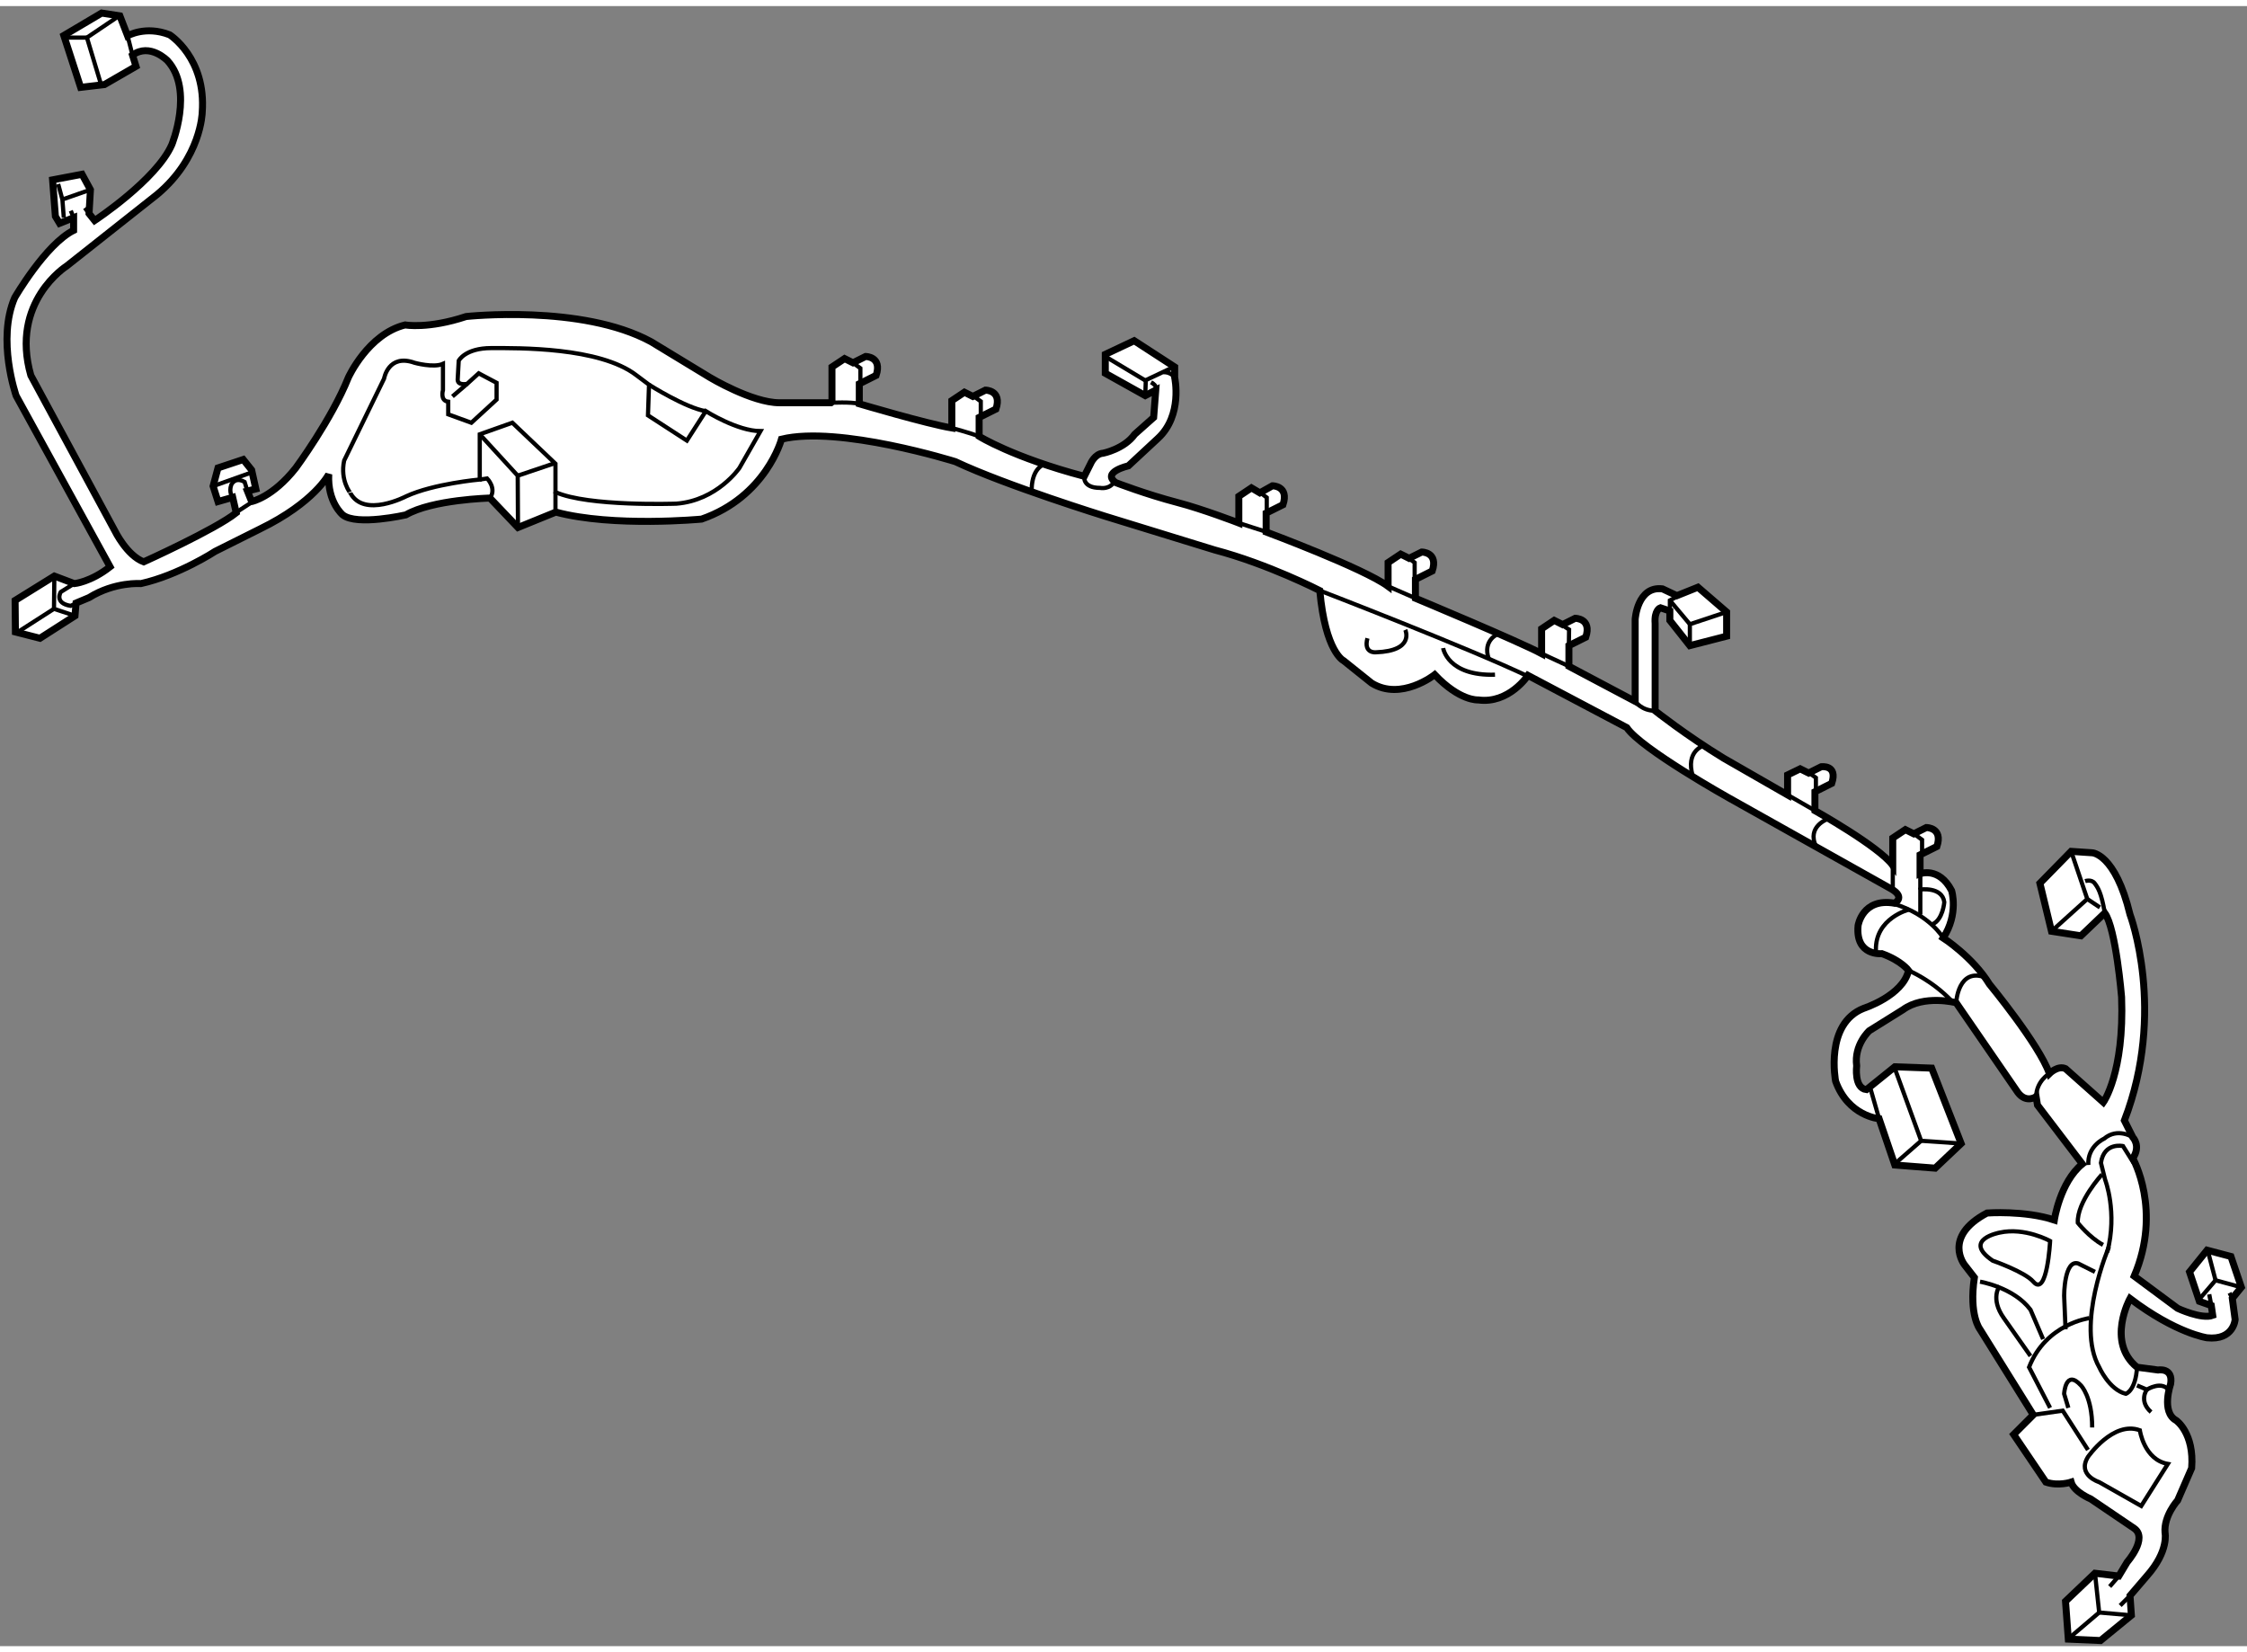 <?xml version="1.0" encoding="utf-8"?>
<!-- Generator: Adobe Illustrator 15.1.0, SVG Export Plug-In . SVG Version: 6.00 Build 0)  -->
<!DOCTYPE svg PUBLIC "-//W3C//DTD SVG 1.1//EN" "http://www.w3.org/Graphics/SVG/1.1/DTD/svg11.dtd">
<svg version="1.1" xmlns="http://www.w3.org/2000/svg" xmlns:xlink="http://www.w3.org/1999/xlink" x="0px" y="0px" width="244.8px"
	 height="180px" viewBox="24.164 51.45 160.636 117.247" enable-background="new 0 0 244.8 180" xml:space="preserve">
	
<rect x="24.164" y="51.45" width="160.636" height="117.247" fill="#808080" stroke="none"/>
	
<g><path fill="#FFFFFF" stroke="#000000" stroke-width="0.5" d="M33.284,53.576c0,0,1.277-0.75,3.006-0.073
			c0,0,2.63,1.654,2.33,5.562c0,0-0.075,3.232-3.232,5.862l-6.463,5.111c0,0-4.059,2.556-2.556,7.816l6.013,11.124
			c0,0,0.853,1.753,2.056,2.204c0,0,5.11-2.305,6.614-3.506l-0.251-1.104l-1.052,0.301l-0.35-1.104l0.35-1.302l1.804-0.601
			l0.601,0.751l0.3,1.353l-0.601,0.151l0.301,0.751c0,0,1.503-0.301,3.157-2.405c0,0,2.555-3.458,3.758-6.463
			c0,0,1.403-3.107,4.058-3.759c0,0,1.654,0.301,4.359-0.601c0,0,8.268-0.901,13.228,1.804l4.209,2.556c0,0,3.006,1.804,4.961,1.804
			h3.682l0.075-0.071v-2.485l0.902-0.601l0.601,0.3l0.902-0.451c0,0,1.203,0,0.751,1.353l-1.202,0.602v1.348v0.08
			c0,0,4.81,1.427,6.614,1.728v-1.955l0.901-0.601l0.602,0.301l0.902-0.451c0,0,1.202,0,0.751,1.353l-1.203,0.601v1.348
			c0,0,2.405,1.507,7.516,2.86l0.451-0.901c0,0,0.301-0.714,0.902-0.751c0,0,1.503-0.301,2.254-1.353l1.353-1.203l0.15-1.954
			l-0.751,0.392l-2.856-1.595v-1.353l2.067-0.976l2.893,1.878v0.752c0,0,0.602,2.706-1.203,4.358l-2.104,1.955
			c0,0-1.955,0.452-0.902,1.202c0,0,2.13,0.827,4.435,1.429c1.758,0.458,4.284,1.428,4.284,1.428l0.076,0.03v-1.909l0.902-0.603
			l0.601,0.357l0.901-0.506c0,0,1.203,0,0.752,1.354l-1.203,0.6v1.348c0,0,6.99,2.606,8.718,3.885v-1.699l0.902-0.602l0.602,0.3
			l0.902-0.45c0,0,1.201,0,0.751,1.353l-1.202,0.603v1.348c0,0,7.341,3.061,9.02,3.957v-1.773l0.901-0.602l0.601,0.302l0.901-0.451
			c0,0,1.204,0,0.753,1.353l-1.204,0.601v1.476l4.737,2.509v-5.863c0,0,0.148-2.403,1.952-2.18l1.032,0.486l1.503-0.603l2.05,1.77
			v1.729l-2.631,0.676l-1.428-1.804v-0.675l-0.676-0.227c0,0-0.45,0.151-0.375,1.128v6.237c0,0,2.18,1.729,4.885,3.383l4.583,2.63
			v-1.427l0.902-0.438l0.603,0.302l0.901-0.451c0,0,1.202-0.164,0.751,1.188l-1.202,0.602v1.348c0,0,4.586,2.562,5.563,3.913v-1.953
			l0.902-0.602l0.6,0.3l0.901-0.45c0,0,1.204,0,0.754,1.354l-1.204,0.6v1.349c0,0,1.354-0.521,2.255,1.208
			c0,0,0.526,1.653-0.601,3.382c0,0,2.104,1.353,3.306,3.306c0,0,3.535,4.285,4.285,6.389c0,0,0.603-0.6,1.153-0.351l2.705,2.405
			c0,0,1.504-2.104,1.304-7.516c0,0-0.401-4.911-1.202-6.014l-1.705,1.629l-2.104-0.325l-0.829-3.432l2.232-2.28l1.503,0.101
			c0,0,1.653,0.05,2.706,4.409c0,0,2.604,6.914-0.401,14.73l0.603,1.203c0,0,0.6,0.602,0,1.503c0,0,2.104,3.708,0.099,8.419
			l3.106,2.304c0,0,1.706,0.801,2.506,0.502l-0.102-0.702l-0.85-0.301l-0.704-2.104l1.254-1.553l1.705,0.45l0.746,2.204
			l-0.647,0.792l0.201,1.512c0,0-0.1,1.504-2.005,1.305c0,0-2.205-0.301-5.511-2.807c0,0-1.704,3.105,0.5,4.91l1.502,0.2
			c0,0,1.104-0.2,0.902,1.003c0,0-0.702,2.004,0.401,2.604c0,0,1.303,0.901,1.103,3.408l-1.002,2.305c0,0-1,1.103-0.901,2.305
			c0,0,0.3,1.303-1.303,3.107l-1.202,1.402l0.099,1.403l-2.204,1.804l-2.305-0.101l-0.2-2.706l2.104-2.004l1.704,0.201l0.603-1.003
			c0,0,1.501-1.703,0.5-2.405l-3.107-2.104c0,0-1.201-0.5-1.401-1.203c0,0-0.903,0.302-1.805,0l-2.304-3.406l1.402-1.403
			l-3.809-6.113c0,0-0.804-1.001-0.402-3.707l-0.7-0.901c0,0-1.604-2.005,1.604-3.708c0,0,2.705-0.201,4.812,0.5
			c0,0,0.399-2.705,2.002-4.008l-3.206-4.209l-0.099-0.601c0,0-0.702,0.5-1.305-0.303l-4.41-6.412c0,0-2.304-0.603-3.806,0.501
			l-2.406,1.502c0,0-1.103,1.003-0.901,2.507c0,0-0.201,1.604,0.701,1.702l2.027-1.634l2.634,0.096l2.107,5.392l-1.857,1.759
			l-2.884-0.225l-1.125-3.308c0,0-2.206-0.177-3.108-2.682c0,0-0.8-4.106,2.005-5.209c0,0,2.808-0.902,3.209-2.706
			c0,0-0.503-0.701-1.906-1.204c0,0-1.902,0.2-1.702-2.004c0,0,0.301-2.003,2.604-1.603c0,0,0.804-0.401-0.2-1.003l-11.624-6.514
			c0,0-6.315-3.532-7.316-5.036l-7.064-3.732c0,0-1.353,2.055-3.559,1.754c0,0-1.303,0.101-3.107-1.804c0,0-2.402,1.904-4.509,0.601
			l-2.003-1.603c0,0-1.303-0.601-1.704-5.012c0,0-3.708-1.903-7.516-2.904l-7.816-2.405c0,0-7.115-2.205-10.723-3.909
			c0,0-8.317-2.605-12.427-1.604c0,0-1.102,4.109-5.712,5.713c0,0-6.313,0.6-10.421-0.501l-2.706,1.101l-2.004-2.104
			c0,0-4.11,0.1-6.013,1.202c0,0-3.508,0.803-4.51,0c0,0-1.102-0.901-1.001-2.904c0,0-1.002,2.003-4.911,3.908l-3.207,1.603
			c0,0-2.606,1.703-5.312,2.305c0,0-1.854-0.15-3.708,1.003l-0.927,0.388l-0.075,0.913l-2.505,1.604l-1.754-0.449l-0.022-2.256
			l2.806-1.741l1.426,0.539c0,0,1.153-0.102,2.556-1.203l-6.714-12.226c0,0-1.403-4.009-0.101-7.016c0,0,2.205-3.807,4.209-4.81
			V66.58l-1.002,0.401l-0.301-0.5l-0.201-2.606l2.105-0.4l0.601,1.103l-0.1,1.704l0.4,0.5c0,0,4.41-2.906,5.513-5.412
			c0,0,1.603-3.908-0.301-6.012c0,0-1.253-1.303-2.505-0.401l0.25,0.802l-2.254,1.303l-1.704,0.2l-1.203-3.708l2.706-1.604
			l1.303,0.2L33.284,53.576z"></path><path fill="none" stroke="#000000" stroke-width="0.3" d="M33.284,53.576"></path><line fill="none" stroke="#000000" stroke-width="0.3" x1="33.284" y1="53.576" x2="33.635" y2="54.956"></line><line fill="none" stroke="#000000" stroke-width="0.3" x1="30.528" y1="66.28" x2="30.228" y2="65.879"></line><polyline fill="none" stroke="#000000" stroke-width="0.3" points="28.724,66.58 28.624,65.278 30.628,64.577 		"></polyline><line fill="none" stroke="#000000" stroke-width="0.3" x1="29.426" y1="66.58" x2="29.226" y2="66.08"></line><line fill="none" stroke="#000000" stroke-width="0.3" x1="28.624" y1="65.278" x2="28.323" y2="64.175"></line><path fill="none" stroke="#000000" stroke-width="0.3" d="M29.376,92.795l-0.866,0.539c0,0-0.5,0.793,0.702,0.994l0.463-0.201"></path><polyline fill="none" stroke="#000000" stroke-width="0.3" points="28.05,92.198 28.023,94.54 29.526,95.04 		"></polyline><line fill="none" stroke="#000000" stroke-width="0.3" x1="28.023" y1="94.54" x2="25.367" y2="96.244"></line><line fill="none" stroke="#000000" stroke-width="0.3" x1="42.203" y1="84.771" x2="39.397" y2="85.771"></line><path fill="none" stroke="#000000" stroke-width="0.3" d="M40.799,86.573c0,0-0.301-0.35-0.1-0.901c0,0,0.252-0.603,0.953-0.201
			l0.2,0.652"></path><path fill="none" stroke="#000000" stroke-width="0.3" d="M42.152,86.874"></path><line fill="none" stroke="#000000" stroke-width="0.3" x1="41" y1="87.677" x2="42.002" y2="87.024"></line><polyline fill="none" stroke="#000000" stroke-width="0.3" points="31.404,57.11 30.378,53.704 32.682,52.15 		"></polyline><path fill="none" stroke="#000000" stroke-width="0.3" d="M48.766,83.943l2.856-5.862c0,0,0.3-1.804,2.18-1.129
			c0,0,1.353,0.377,2.029,0.076v1.879c0,0-0.226,0.751,0.376,0.827v0.902l1.654,0.602l1.803-1.655v-1.202l-1.277-0.677l-0.827,0.752
			c0,0-0.677,0.15-0.677-0.301l0.075-1.353c0,0,0.451-0.902,2.33-0.902s7.742-0.086,10.372,1.943l0.902,0.676l-0.075,2.191
			l2.781,1.804l1.353-2.105c0,0,2.255,1.427,3.909,1.427l-1.503,2.631c0,0-1.579,2.329-4.51,2.556c0,0-6.313,0.225-8.643-0.826
			v-2.03l-3.082-2.93l-2.331,0.827v3.232c0,0-3.307,0.299-5.26,1.201c0,0-3.006,1.578-3.984-0.226
			C49.217,86.272,48.466,85.37,48.766,83.943z"></path><line fill="none" stroke="#000000" stroke-width="0.3" x1="57.56" y1="78.457" x2="56.508" y2="79.358"></line><polyline fill="none" stroke="#000000" stroke-width="0.3" points="61.194,88.727 61.175,85.022 58.461,82.064 		"></polyline><line fill="none" stroke="#000000" stroke-width="0.3" x1="61.175" y1="85.022" x2="63.874" y2="84.113"></line><path fill="none" stroke="#000000" stroke-width="0.3" d="M58.461,85.297l0.526-0.076c0,0,0.702,0.701,0.202,1.402"></path><line fill="none" stroke="#000000" stroke-width="0.3" x1="63.874" y1="86.198" x2="63.874" y2="87.626"></line><path fill="none" stroke="#000000" stroke-width="0.3" d="M70.563,78.52c0,0,2.63,1.665,4.059,1.89"></path><path fill="none" stroke="#000000" stroke-width="0.3" d="M83.565,79.81c0,0,1.428-0.076,2.03,0.075"></path><path fill="none" stroke="#000000" stroke-width="0.3" d="M92.209,81.613c0,0,1.352,0.366,1.954,0.597"></path><polyline fill="none" stroke="#000000" stroke-width="0.3" points="85.144,76.952 85.672,77.342 85.672,78.457 		"></polyline><polyline fill="none" stroke="#000000" stroke-width="0.3" points="93.75,79.322 94.279,79.71 94.279,80.824 		"></polyline><polyline fill="none" stroke="#000000" stroke-width="0.3" points="114.344,86.29 114.723,86.588 114.723,87.702 		"></polyline><polyline fill="none" stroke="#000000" stroke-width="0.3" points="124.767,90.846 125.296,91.235 125.296,92.35 		"></polyline><polyline fill="none" stroke="#000000" stroke-width="0.3" points="135.85,95.706 136.336,96.022 136.319,97.21 		"></polyline><polyline fill="none" stroke="#000000" stroke-width="0.3" points="153.451,106.229 153.98,106.617 153.98,107.731 		"></polyline><polyline fill="none" stroke="#000000" stroke-width="0.3" points="161.045,110.663 161.571,111.053 161.571,112.167 		"></polyline><path fill="none" stroke="#000000" stroke-width="0.3" d="M98.747,84.243c0,0-0.901,0.3-0.827,2.029"></path><polyline fill="none" stroke="#000000" stroke-width="0.3" points="106.038,79.299 106.076,78.193 108.142,77.215 		"></polyline><line fill="none" stroke="#000000" stroke-width="0.3" x1="103.182" y1="76.501" x2="106.188" y2="78.305"></line><path fill="none" stroke="#000000" stroke-width="0.3" d="M106.789,78.907c0,0,0.188-0.263-0.338-0.564"></path><path fill="none" stroke="#000000" stroke-width="0.3" d="M107.315,77.63c0,0,0.489-0.076,0.827,0.375"></path><path fill="none" stroke="#000000" stroke-width="0.3" d="M118.515,93.236c0,0,10.671,4.11,15.006,6.188"></path><path fill="none" stroke="#000000" stroke-width="0.3" d="M127.333,97.347c0,0,0.301,2.003,3.707,1.903"></path><path fill="none" stroke="#000000" stroke-width="0.3" d="M124.627,96.044c0,0,0.702,1.504-2.104,1.604
			c0,0-0.901,0.099-0.602-1.003"></path><path fill="none" stroke="#000000" stroke-width="0.3" d="M131.24,96.343c0,0-1.102,0.452-0.651,1.755"></path><path fill="none" stroke="#000000" stroke-width="0.3" d="M145.873,104.36c0,0-1.202,0.4-0.702,2.104"></path><line fill="none" stroke="#000000" stroke-width="0.3" x1="123.399" y1="92.933" x2="125.354" y2="93.784"></line><line fill="none" stroke="#000000" stroke-width="0.3" x1="112.727" y1="88.407" x2="114.656" y2="89.027"></line><line fill="none" stroke="#000000" stroke-width="0.3" x1="134.374" y1="97.741" x2="136.326" y2="98.646"></line><path fill="none" stroke="#000000" stroke-width="0.3" d="M141.063,101.154c0,0,0.45,0.676,1.428,0.676"></path><polyline fill="none" stroke="#000000" stroke-width="0.3" points="143.542,94.691 143.542,93.939 144.368,93.488 		"></polyline><polyline fill="none" stroke="#000000" stroke-width="0.3" points="144.97,97.17 144.97,95.641 147.601,94.765 		"></polyline><line fill="none" stroke="#000000" stroke-width="0.3" x1="143.542" y1="93.939" x2="144.97" y2="95.641"></line><line fill="none" stroke="#000000" stroke-width="0.3" x1="151.959" y1="107.843" x2="153.914" y2="108.966"></line><path fill="none" stroke="#000000" stroke-width="0.3" d="M161.446,116.387v-1.779c0,0,1.563-0.226,1.714,0.902
			c0,0-0.103,1.278-0.853,1.578"></path><path fill="none" stroke="#000000" stroke-width="0.3" d="M163.084,118.065c0,0-0.977-1.679-3.531-2.431"></path><line fill="none" stroke="#000000" stroke-width="0.3" x1="159.477" y1="112.879" x2="159.477" y2="114.582"></line><line fill="none" stroke="#000000" stroke-width="0.3" x1="161.446" y1="114.607" x2="161.446" y2="113.476"></line><path fill="none" stroke="#000000" stroke-width="0.3" d="M164.01,122.7c0,0,0.125-2.606,2.155-1.779"></path><line fill="none" stroke="#000000" stroke-width="0.3" x1="158.5" y1="130.992" x2="157.896" y2="128.889"></line><polyline fill="none" stroke="#000000" stroke-width="0.3" points="159.591,127.31 161.505,132.57 164.366,132.766 		"></polyline><line fill="none" stroke="#000000" stroke-width="0.3" x1="161.505" y1="132.57" x2="159.701" y2="134.148"></line><path fill="none" stroke="#000000" stroke-width="0.3" d="M160.652,116.036c0,0-2.453,0.601-2.38,2.932"></path><path fill="none" stroke="#000000" stroke-width="0.3" d="M160.605,120.396c0,0,1.653,0.676,3.079,2.179"></path><path fill="none" stroke="#000000" stroke-width="0.3" d="M154.815,109.572c0,0-1.503,0.525-0.825,1.955"></path><polyline fill="none" stroke="#000000" stroke-width="0.3" points="172.229,111.877 173.381,115.284 170.826,117.589 		"></polyline><path fill="none" stroke="#000000" stroke-width="0.3" d="M173.229,114.007c0,0,0.452-0.151,0.678,0.15
			c0.225,0.3,0.478,0.65,0.728,2.128"></path><line fill="none" stroke="#000000" stroke-width="0.3" x1="173.381" y1="115.284" x2="174.283" y2="115.887"></line><path fill="none" stroke="#000000" stroke-width="0.3" d="M176.688,134.148l-0.753-1.201c0,0-1.353-0.301-1.577,1.201l0.3,1.203
			c0,0,0.902,2.331,0.151,5.187"></path><path fill="none" stroke="#000000" stroke-width="0.3" d="M174.434,134.975c0,0-1.803,1.956-1.73,3.458
			c0,0,0.829,1.053,1.804,1.578"></path><path fill="none" stroke="#000000" stroke-width="0.3" d="M176.64,132.32c0,0-1.079-0.726-2.057,0.1c0,0-1.202,0.527-1.127,1.88"></path><path fill="none" stroke="#000000" stroke-width="0.3" d="M170.675,127.76c0,0-0.928,0.527-0.95,1.655"></path><path fill="none" stroke="#000000" stroke-width="0.3" d="M174.935,140.137c0,0-2.406,5.611-0.701,8.618
			c0,0,0.701,1.604,1.902,1.903c0,0,0.702-0.2,0.803-1.903"></path><path fill="none" stroke="#000000" stroke-width="0.3" d="M165.715,142.642c0,0,2.406,0.401,3.607,2.005l0.902,2.104"></path><path fill="none" stroke="#000000" stroke-width="0.3" d="M171.828,146.049l-0.101-2.405c0,0,0-2.604,1.002-2.304l1.202,0.601"></path><path fill="none" stroke="#000000" stroke-width="0.3" d="M169.523,142.642c0.994,1.162,1.201-2.907,1.201-2.907
			s-1.804-1.002-3.607-0.601c0,0-2.706,0.502-0.5,2.005C166.617,141.139,168.921,141.941,169.523,142.642z"></path><path fill="none" stroke="#000000" stroke-width="0.3" d="M173.532,145.247c0,0-3.107,0.401-4.312,3.508l1.504,2.906"></path><path fill="none" stroke="#000000" stroke-width="0.3" d="M167.117,142.942c0,0-0.701,0.902,0.3,2.305l1.905,2.706"></path><path fill="none" stroke="#000000" stroke-width="0.3" d="M177.239,158.676l-3.006-1.704c0,0-1.606-0.5-0.803-1.803
			c0,0,1.804-2.606,3.709-1.904c0,0,0.3,2.104,2.003,2.405L177.239,158.676z"></path><path fill="none" stroke="#000000" stroke-width="0.3" d="M176.938,150.058l0.702,0.302c0,0-0.603,0.801,0.3,1.603"></path><path fill="none" stroke="#000000" stroke-width="0.3" d="M177.641,150.359c0,0,1.103-0.702,1.603,0.1"></path><polyline fill="none" stroke="#000000" stroke-width="0.3" points="184.4,143.043 182.551,142.541 181.347,143.945 		"></polyline><line fill="none" stroke="#000000" stroke-width="0.3" x1="182.249" y1="144.346" x2="182.1" y2="143.545"></line><line fill="none" stroke="#000000" stroke-width="0.3" x1="183.753" y1="143.835" x2="183.553" y2="143.444"></line><line fill="none" stroke="#000000" stroke-width="0.3" x1="182.551" y1="142.541" x2="181.999" y2="140.438"></line><path fill="none" stroke="#000000" stroke-width="0.3" d="M101.679,85.069c0,0-0.151,0.826,1.127,0.826
			c0,0,0.751,0.151,1.052-0.525"></path><line fill="none" stroke="#000000" stroke-width="0.3" x1="28.774" y1="53.704" x2="30.378" y2="53.704"></line><polyline fill="none" stroke="#000000" stroke-width="0.3" points="173.431,154.668 171.627,151.863 169.523,152.162 		"></polyline><path fill="none" stroke="#000000" stroke-width="0.3" d="M172.028,151.662l-0.301-1.002c0,0,0.101-1.805,1.202-0.602
			c0,0,0.803,0.802,0.803,3.006"></path><polyline fill="none" stroke="#000000" stroke-width="0.3" points="173.932,163.486 174.233,166.292 176.537,166.493 		"></polyline><line fill="none" stroke="#000000" stroke-width="0.3" x1="176.438" y1="165.09" x2="175.734" y2="165.792"></line><line fill="none" stroke="#000000" stroke-width="0.3" x1="175.636" y1="163.688" x2="174.984" y2="164.438"></line><line fill="none" stroke="#000000" stroke-width="0.3" x1="174.233" y1="166.292" x2="172.229" y2="167.996"></line></g>


</svg>